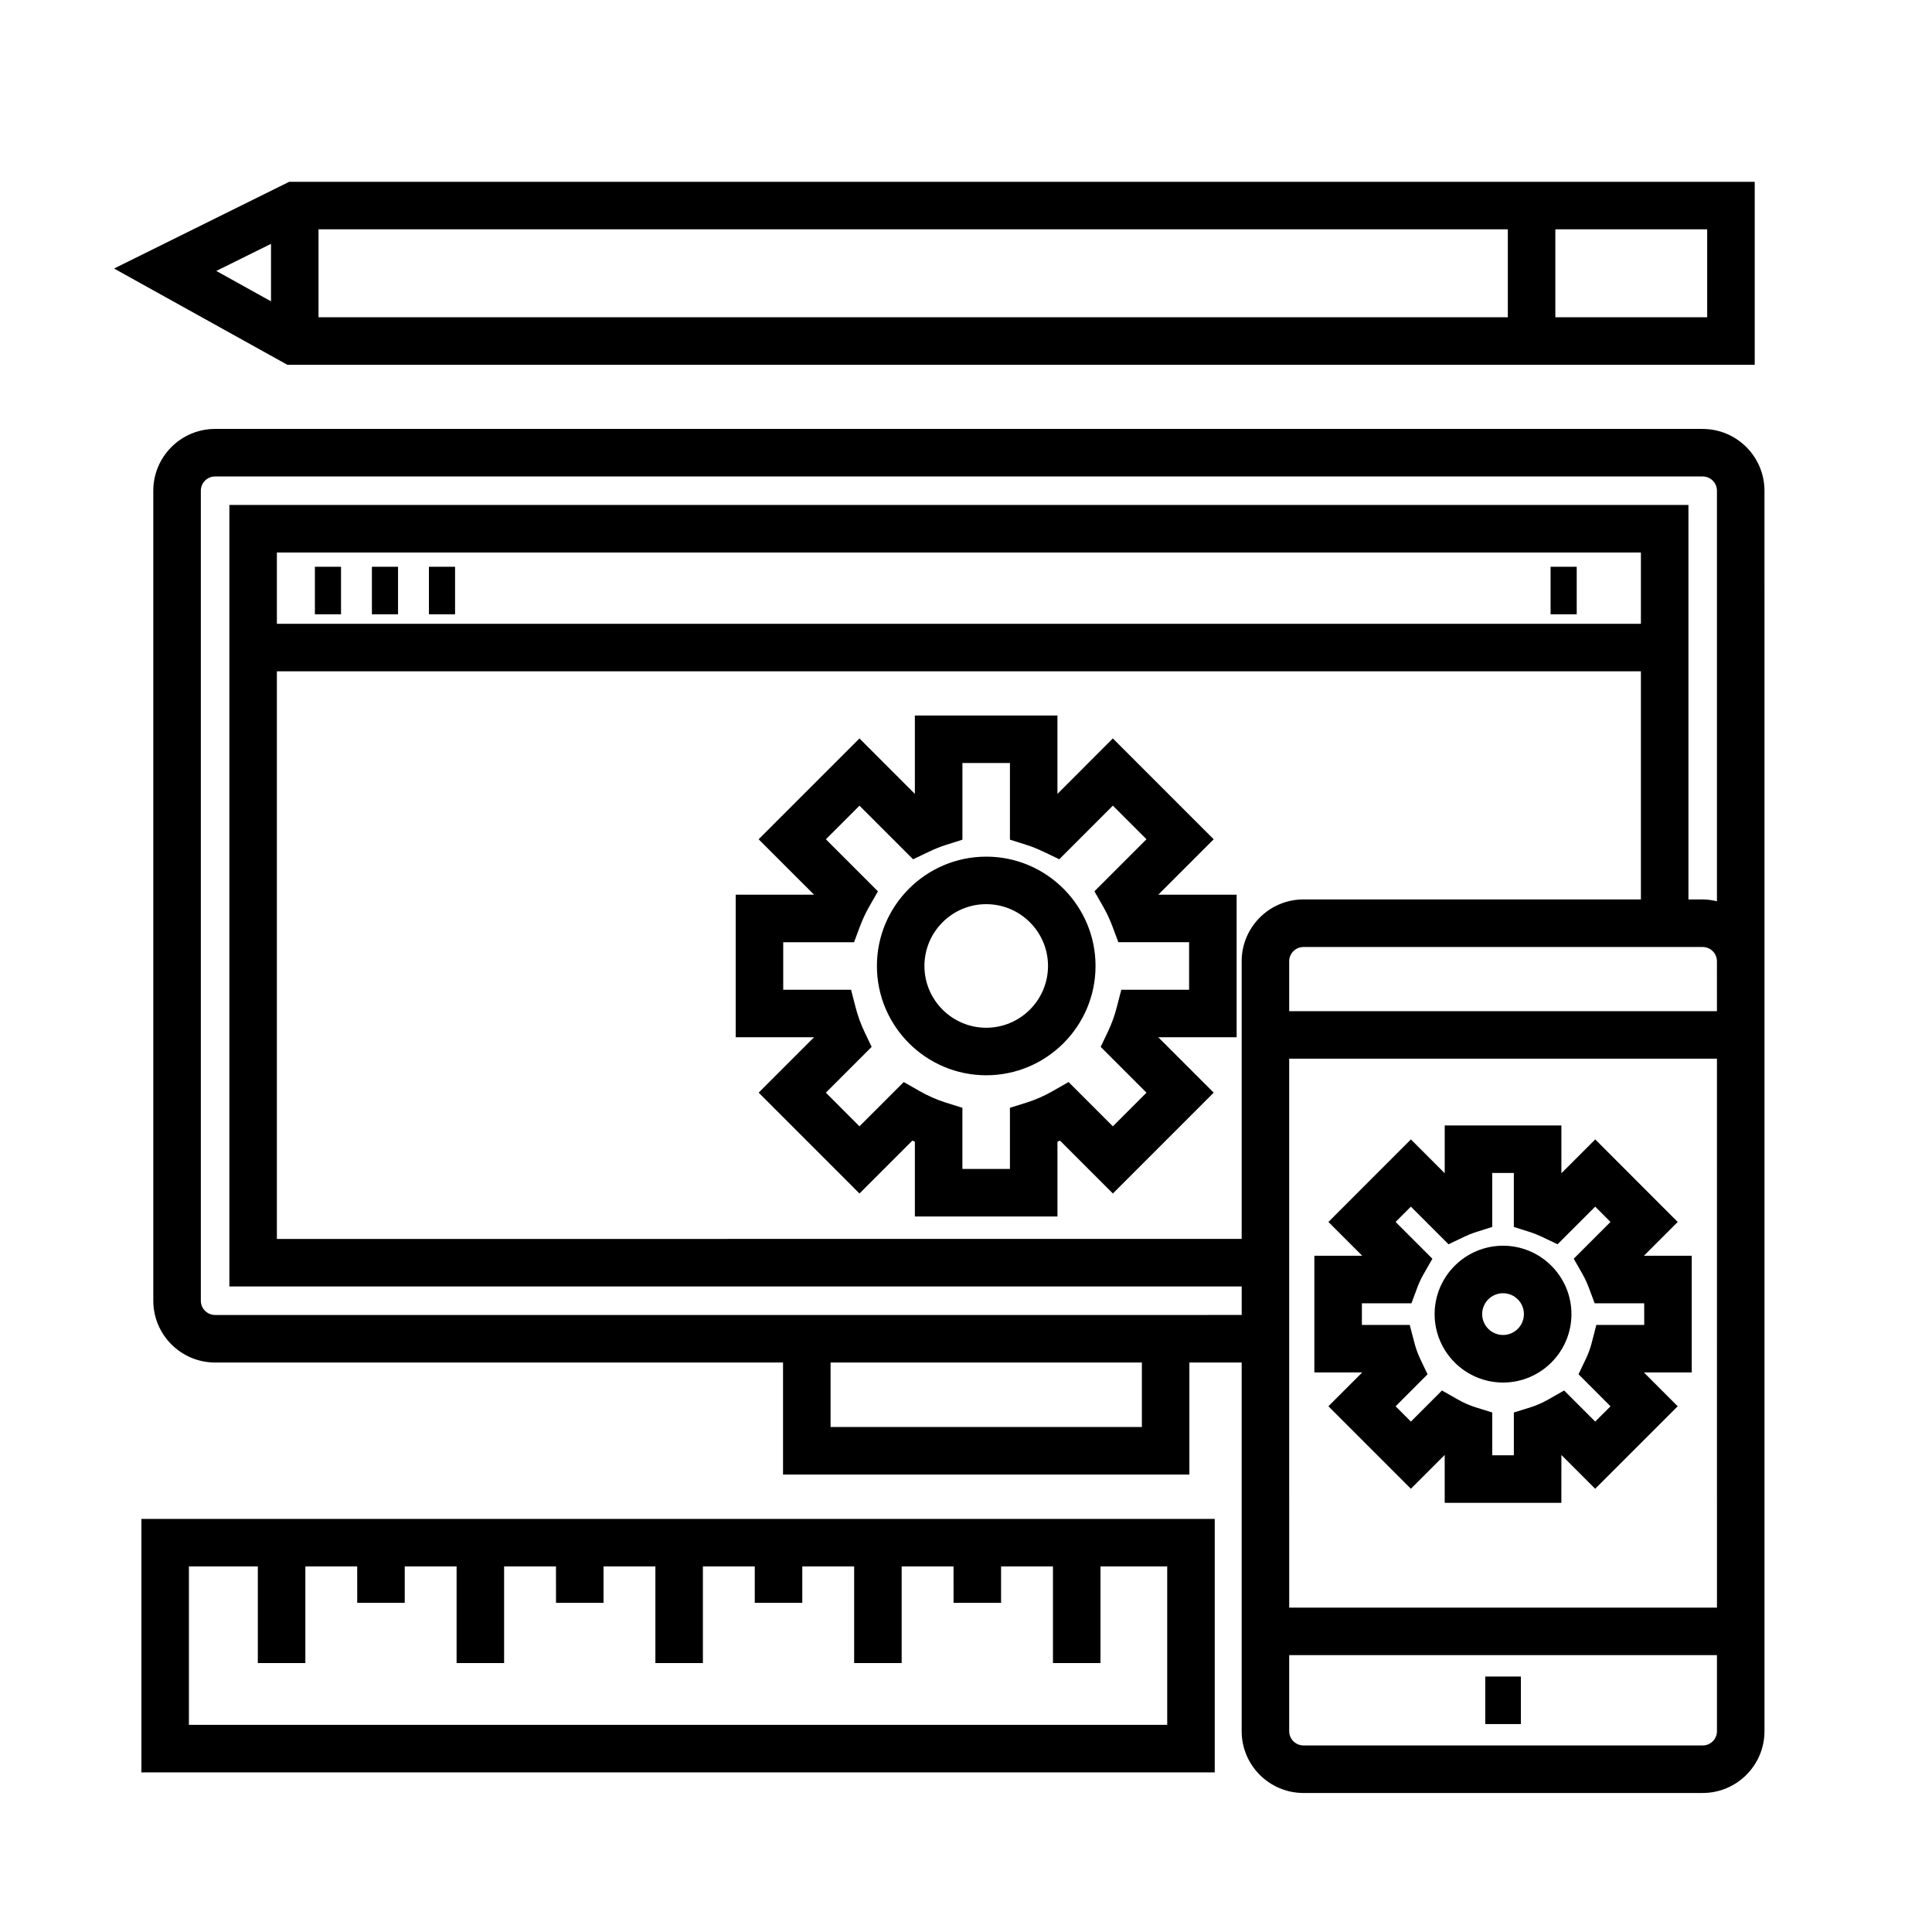 <?xml version="1.0" encoding="UTF-8"?>
<!-- The Best Svg Icon site in the world: iconSvg.co, Visit us! https://iconsvg.co -->
<svg fill="#000000" width="800px" height="800px" version="1.1" viewBox="144 144 512 512" xmlns="http://www.w3.org/2000/svg">
 <g>
  <path d="m595.23 257.67h-394.23c-9.027 0-16.375 7.344-16.375 16.375v214.66c0 9.027 7.344 16.375 16.375 16.375h150.51v29.691l107.69-0.004v-29.691h13.855v97.707c0 9.027 7.344 16.375 16.375 16.375h105.8c9.027 0 16.375-7.344 16.375-16.375v-204.04l-0.004-124.69c0-9.027-7.344-16.375-16.371-16.375zm-148.62 264.5h-82.5v-17.094h82.5zm-245.61-29.688c-2.086 0-3.777-1.699-3.777-3.777v-214.66c0-2.086 1.691-3.777 3.777-3.777h394.23c2.082 0 3.777 1.691 3.777 3.777v108.8c-1.219-0.293-2.473-0.484-3.777-0.484h-3.777v-104.54h-386.67v207.1h268.28v7.559zm284.65-67.926h113.36l0.004 145.48h-113.36zm-12.594-25.82v73.59l-255.68 0.004v-150.43h361.48v60.457h-89.426c-9.031 0-16.375 7.348-16.375 16.375zm105.8-89.426h-361.48v-18.895l361.48 0.004zm16.375 297.25h-105.8c-2.082 0-3.781-1.695-3.781-3.777v-20.152h113.36v20.152c0.004 2.082-1.695 3.777-3.773 3.777zm3.777-194.59h-113.36v-13.227c0-2.086 1.699-3.777 3.777-3.777h105.8c2.082 0 3.777 1.691 3.777 3.777z"/>
  <path d="m227.45 294.2h6.926v12.594h-6.926z"/>
  <path d="m242.56 294.2h6.926v12.594h-6.926z"/>
  <path d="m257.67 294.2h6.926v12.594h-6.926z"/>
  <path d="m554.92 294.2h6.926v12.594h-6.926z"/>
  <path d="m537.61 588.3h9.445v12.594h-9.445z"/>
  <path d="m465.64 366.42-26.719-26.723-14.688 14.691v-20.766h-37.785v20.762l-14.68-14.688-26.723 26.723 14.688 14.68h-20.766v37.785h20.766l-14.68 14.68 26.719 26.723 14.016-14.012c0.223 0.102 0.441 0.195 0.664 0.293v19.809h37.785v-19.809c0.223-0.098 0.441-0.191 0.672-0.293l14.012 14.012 26.723-26.723-14.688-14.68h20.766v-37.785h-20.762zm-6.516 27.277v12.594l-17.969 0.004-1.219 4.719c-0.574 2.215-1.359 4.367-2.328 6.402l-1.918 4.019 12.141 12.137-8.914 8.914-11.734-11.734-4.172 2.383c-2.273 1.301-4.613 2.328-6.957 3.062l-4.414 1.379v16.207h-12.594v-16.207l-4.41-1.379c-2.348-0.734-4.684-1.77-6.957-3.062l-4.176-2.383-11.734 11.734-8.906-8.914 12.133-12.133-1.91-4.016c-0.973-2.039-1.754-4.195-2.328-6.41l-1.219-4.719h-17.977v-12.594h18.773l1.527-4.098c0.695-1.859 1.508-3.613 2.414-5.211l2.383-4.176-13.793-13.793 8.906-8.906 14.207 14.207 4.019-1.926c1.676-0.805 3.199-1.414 4.641-1.875l4.41-1.391v-20.32h12.594v20.305l4.394 1.391c1.445 0.457 2.973 1.074 4.664 1.883l4.019 1.918 14.203-14.203 8.906 8.906-13.793 13.793 2.383 4.176c0.902 1.578 1.715 3.332 2.422 5.219l1.531 4.086z"/>
  <path d="m405.36 371.02c-15.973 0-28.969 13-28.969 28.969 0 15.977 13 28.969 28.969 28.969 15.977 0 28.969-12.992 28.969-28.969 0-15.969-13-28.969-28.969-28.969zm0 45.344c-9.027 0-16.375-7.344-16.375-16.375 0-9.027 7.344-16.375 16.375-16.375 9.027 0 16.375 7.344 16.375 16.375-0.004 9.031-7.352 16.375-16.375 16.375z"/>
  <path d="m592.33 476.79h-12.68l8.961-8.961-21.859-21.875-8.969 8.973v-12.676h-30.918v12.672l-8.961-8.969-21.859 21.875 8.961 8.961h-12.688v30.926h12.68l-8.957 8.961 21.859 21.859 8.961-8.961v12.688h30.918l0.004-12.688 8.961 8.961 21.867-21.859-8.957-8.961h12.676zm-12.594 18.328h-12.691l-1.219 4.727c-0.395 1.512-0.922 2.969-1.578 4.324l-1.93 4.019 8.484 8.496-4.055 4.051-8.238-8.242-4.172 2.371c-1.578 0.898-3.164 1.594-4.727 2.082l-4.422 1.375v11.348h-5.727v-11.348l-4.422-1.375c-1.566-0.488-3.152-1.184-4.727-2.082l-4.172-2.371-8.238 8.242-4.051-4.051 8.465-8.48-1.906-4.012c-0.66-1.391-1.195-2.863-1.582-4.363l-1.23-4.711h-12.68v-5.734h13.133l1.527-4.102c0.473-1.273 1.023-2.457 1.633-3.527l2.394-4.176-9.754-9.754 4.051-4.055 9.969 9.977 4.019-1.918c1.023-0.488 2.086-0.934 3.184-1.285l4.383-1.395v-14.305h5.727v14.309l4.387 1.395c1.102 0.348 2.156 0.789 3.18 1.281l4.016 1.918 9.98-9.977 4.051 4.055-9.742 9.742 2.379 4.172c0.609 1.074 1.16 2.266 1.641 3.559l1.535 4.09h13.121z"/>
  <path d="m542.32 474.13c-9.992 0-18.129 8.133-18.129 18.129 0 9.996 8.133 18.129 18.129 18.129 9.996 0 18.129-8.133 18.129-18.129 0-9.996-8.137-18.129-18.129-18.129zm0 23.652c-3.047 0-5.531-2.481-5.531-5.531 0-3.055 2.481-5.531 5.531-5.531 3.055 0 5.531 2.481 5.531 5.531 0 3.055-2.484 5.531-5.531 5.531z"/>
  <path d="m609.02 240.67v-48.492h-388.38l-46.414 22.984 45.922 25.508zm-380.61-35.895h315.18v23.301h-315.18zm368.01 23.301h-40.238v-23.301h40.238zm-380.6-19.453v15.234l-14.5-8.055z"/>
  <path d="m181.47 613.7h284.45v-67.172h-284.45zm12.594-54.578h18.262v25.609h12.594v-25.609h13.742l0.004 9.652h12.594v-9.652h13.742v25.609h12.594v-25.609h13.742l0.008 9.652h12.594v-9.652h13.742v25.609h12.594v-25.609h13.742l0.004 9.652h12.594v-9.652h13.742v25.609h12.594v-25.609h13.742l0.008 9.652h12.594v-9.652h13.75v25.609h12.594v-25.609h17.684v41.984h-259.26z"/>
 </g>
</svg>